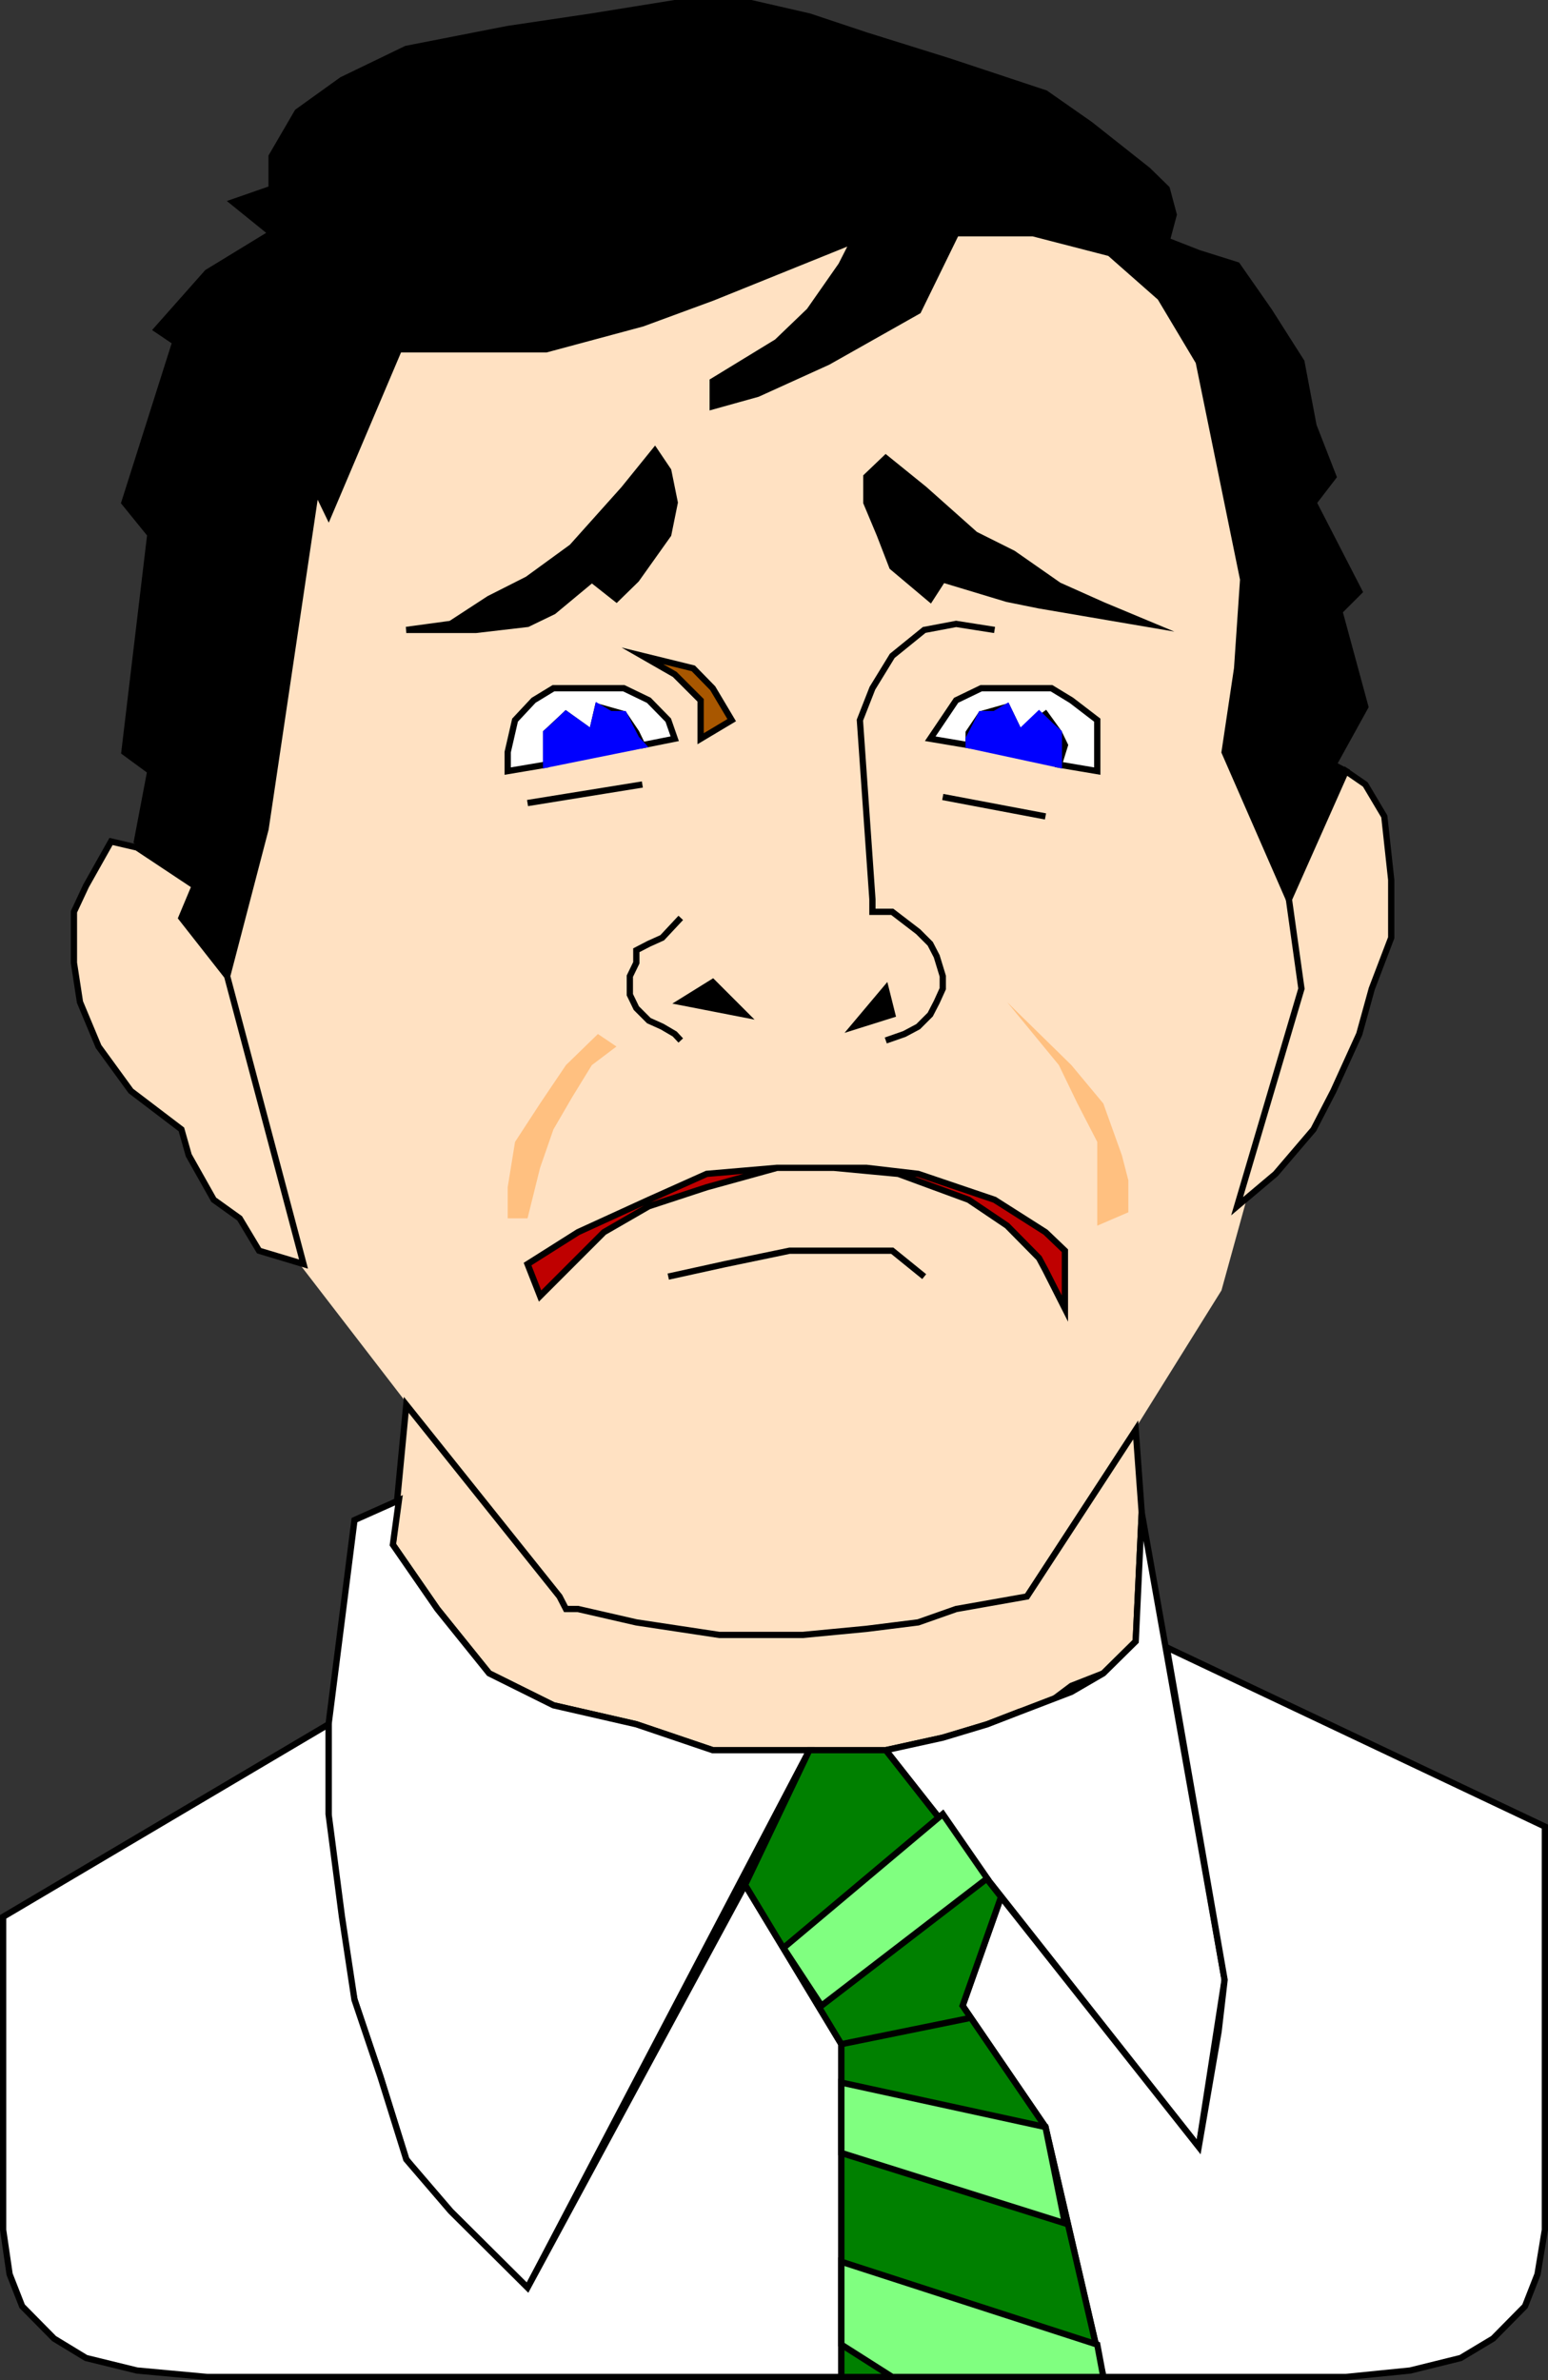 <svg xmlns="http://www.w3.org/2000/svg" width="358.654" height="551.349"><rect width="100%" height="100%" fill="#333333" stroke="none"/><path fill="#ffe1c2" d="m197.827 55.725-32.7 13.2-17.698 6-19.204 6H92.43l-16.301 38.398-4.3-6-10.302 78.703-8.898 34.098 17.7 66.7 59.3 77 1.5 2.901h4.5l10.3 3.098 11.797 2.902h28.301l13.2-1.402 13.5-1.5 7.203-1.598 7.398-1.5 10.602-2.902 44.398-71.2 19.2-69.597-2.9-20.703-14.901-34.098 2.902-19.402 1.398-20.598-10.3-50.402-5.797-10.398-3.102-6-11.7-8.801-17.8-4.598h-17.8l-8.801 18-20.899 11.797-16.3 7.402-10.4 2.899v-5.8l8.9-6 6-3.099 7.5-7.199 7.402-10.601 2.898-5.7"/><path fill="none" stroke="#ffe1c2" stroke-miterlimit="10" stroke-width="1.451" d="m197.827 55.725-32.7 13.2-17.698 6-19.204 6H92.43l-16.301 38.398-4.3-6-10.302 78.703-8.898 34.098 17.7 66.7 59.3 77 1.5 2.901h4.5l10.3 3.098 11.797 2.902h28.301l13.2-1.402 13.5-1.5 7.203-1.598 7.398-1.5 10.602-2.902 44.398-71.2 19.2-69.597-2.9-20.703-14.901-34.098 2.902-19.402 1.398-20.598-10.3-50.402-5.797-10.398-3.102-6-11.7-8.801-17.8-4.598h-17.8l-8.801 18-20.899 11.797-16.3 7.402-10.4 2.899v-5.8l8.9-6 6-3.099 7.5-7.199 7.402-10.601zm0 0"/><path d="m165.128 88.323 14.898-9.098 7.5-7.199 7.403-10.601 2.898-5.7-32.7 13.2-16.3 6-22.3 6H92.428l-16.301 38.398-2.902-6-11.7 78.703-8.898 34.098-10.602-14.899 3.102-6-13.402-10.3 3.101-16.301-6-4.399 6-50.402-6-7.398 11.8-37.2-4.3-2.902 11.7-13.2 14.902-9.097-8.903-7.203 8.903-3.098v-7.5l6-10.3 10.297-7.399 14.902-7.203 23.5-4.598 19.5-2.902 19.2-3.098h17.698l13.5 3.098 13.2 4.402 19.203 6 22.296 7.399 10.301 7.2 13.403 10.6 4.398 4.301 1.602 6-1.602 6 7.398 2.899 8.903 2.8 7.398 10.602 7.5 11.797 2.801 14.8 4.602 11.802-4.602 6 10.602 20.601-4.602 4.598 6 22.102-7.398 13.398 2.898 1.5-10.3 23.7-2.9 6-14.902-34.099 2.903-19.402 1.398-20.598-10.3-50.402-8.899-14.898-11.7-10.301-17.8-4.598h-17.8l-8.802 18-20.898 11.797-16.3 7.402-10.4 2.899v-5.8"/><path fill="none" stroke="#000" stroke-miterlimit="10" stroke-width="1.451" d="m165.128 88.323 14.898-9.098 7.5-7.199 7.403-10.601 2.898-5.7-32.7 13.2-16.3 6-22.3 6H92.428l-16.301 38.398-2.902-6-11.7 78.703-8.898 34.098-10.602-14.899 3.102-6-13.402-10.3 3.101-16.301-6-4.399 6-50.402-6-7.398 11.8-37.2-4.3-2.902 11.7-13.2 14.902-9.097-8.903-7.203 8.903-3.098v-7.5l6-10.3 10.297-7.399 14.902-7.203 23.5-4.598 19.5-2.902 19.2-3.098h17.698l13.5 3.098 13.2 4.402 19.203 6 22.296 7.399 10.301 7.2 13.403 10.6 4.398 4.301 1.602 6-1.602 6 7.398 2.899 8.903 2.8 7.398 10.602 7.5 11.797 2.801 14.8 4.602 11.802-4.602 6 10.602 20.601-4.602 4.598 6 22.102-7.398 13.398 2.898 1.5-10.3 23.7-2.9 6-14.902-34.099 2.903-19.402 1.398-20.598-10.3-50.402-8.899-14.898-11.7-10.301-17.8-4.598h-17.8l-8.802 18-20.898 11.797-16.3 7.402-10.4 2.899zm0 0"/><path fill="#ffe1c2" d="m298.628 208.323 13.2-29.7 4.5 3.103 4.398 7.398 1.601 14.7v13.401l-4.5 11.801-2.898 10.5-6 13.2-4.602 8.898-8.8 10.3-8.9 7.5 14.9-50.398-2.9-20.703"/><path fill="none" stroke="#000" stroke-miterlimit="10" stroke-width="1.451" d="m298.628 208.323 13.2-29.7 4.5 3.103 4.398 7.398 1.601 14.7v13.401l-4.5 11.801-2.898 10.5-6 13.2-4.602 8.898-8.8 10.3-8.9 7.5 14.9-50.398zm0 0"/><path fill="#ffe1c2" d="m70.327 292.823-17.7-66.7-10.6-13.5 3.1-7.398-13.401-8.902-6-1.398-5.797 10.3-2.801 6v11.801l1.398 9.098 4.301 10.3 7.5 10.301 11.7 8.899 1.699 6 5.8 10.3 6 4.302 4.5 7.5 10.301 3.097"/><path fill="none" stroke="#000" stroke-miterlimit="10" stroke-width="1.451" d="m70.327 292.823-17.7-66.7-10.6-13.5 3.1-7.398-13.401-8.902-6-1.398-5.797 10.3-2.801 6v11.801l1.398 9.098 4.301 10.3 7.5 10.301 11.7 8.899 1.699 6 5.8 10.3 6 4.302 4.5 7.5zm0 0"/><path d="m151.726 104.425-7.2 8.898-12 13.403-10.3 7.5-8.899 4.5-8.898 5.8-10.301 1.399h16.097l12-1.399 6-2.902 8.903-7.398 5.7 4.5 4.6-4.5 7.4-10.403 1.5-7.398-1.5-7.399-3.102-4.601"/><path fill="none" stroke="#000" stroke-miterlimit="10" stroke-width="1.451" d="m151.726 104.425-7.2 8.898-12 13.403-10.3 7.5-8.899 4.5-8.898 5.8-10.301 1.399h16.097l12-1.399 6-2.902 8.903-7.398 5.7 4.5 4.6-4.5 7.4-10.403 1.5-7.398-1.5-7.399zm0 0"/><path d="m205.226 106.124 8.902 7.2 11.8 10.5 8.798 4.402 10.601 7.398 10.3 4.602 10.302 4.3-8.801-1.5-16.402-2.8-7.399-1.5-14.898-4.5-2.903 4.5-8.8-7.403-2.899-7.5-3.101-7.398v-6l4.5-4.301"/><path fill="none" stroke="#000" stroke-miterlimit="10" stroke-width="1.451" d="m205.226 106.124 8.902 7.2 11.8 10.5 8.798 4.402 10.601 7.398 10.3 4.602 10.302 4.3-8.801-1.5-16.402-2.8-7.399-1.5-14.898-4.5-2.903 4.5-8.8-7.403-2.899-7.5-3.101-7.398v-6zm0 0"/><path fill="#fff" d="m117.628 178.624 8.898-1.5v-7.398l4.602-4.301 6 4.3 1.398-6 6 1.7 2.903 4.3 1.398 2.899 7.5-1.5-1.5-4.3-4.5-4.599-5.8-2.8h-16.301l-4.598 2.8-4.3 4.598-1.7 7.402v4.399"/><path fill="none" stroke="#000" stroke-miterlimit="10" stroke-width="1.451" d="m117.628 178.624 8.898-1.5v-7.398l4.602-4.301 6 4.3 1.398-6 6 1.7 2.903 4.3 1.398 2.899 7.5-1.5-1.5-4.3-4.5-4.599-5.8-2.8h-16.301l-4.598 2.8-4.3 4.598-1.7 7.402zm0 0"/><path fill="#00f" d="m126.526 177.124 22.301-4.5-1.398-1.5-1.5-2.898-1.403-2.801h-3.097l-2.903-1.7-1.398 6-6-4.3-2.902 2.8-1.7 1.5v7.399"/><path fill="none" stroke="#00f" stroke-miterlimit="10" stroke-width="1.451" d="m126.526 177.124 22.301-4.5-1.398-1.5-1.5-2.898-1.403-2.801h-3.097l-2.903-1.7-1.398 6-6-4.3-2.902 2.8-1.7 1.5zm0 0"/><path fill="#fff" d="m254.226 178.624-8.899-1.5 1.399-4.5-1.399-2.898-3.101-4.301-6 4.3-2.899-6-6 1.7-2.898 4.3v2.899l-8.903-1.5 2.903-4.3 3.097-4.599 5.801-2.8h16.3l4.599 2.8 6 4.598v11.8"/><path fill="none" stroke="#000" stroke-miterlimit="10" stroke-width="1.451" d="m254.226 178.624-8.899-1.5 1.399-4.5-1.399-2.898-3.101-4.301-6 4.3-2.899-6-6 1.7-2.898 4.3v2.899l-8.903-1.5 2.903-4.3 3.097-4.599 5.801-2.8h16.3l4.599 2.8 6 4.598zm0 0"/><path fill="#00f" d="m245.327 177.124-20.898-4.5v-1.5l1.5-2.898 1.398-2.801h3.102l2.898-1.7 2.898 6 4.5-4.3 2.903 2.8 1.7 1.5v7.399"/><path fill="none" stroke="#00f" stroke-miterlimit="10" stroke-width="1.451" d="m245.327 177.124-20.898-4.5v-1.5l1.5-2.898 1.398-2.801h3.102l2.898-1.7 2.898 6 4.5-4.3 2.903 2.8 1.7 1.5zm0 0"/><path fill="#a85700" d="m148.827 151.925 7.5 4.3 6 6v8.899l7.2-4.3-4.4-7.4-4.5-4.6-11.8-2.9"/><path fill="none" stroke="#000" stroke-miterlimit="10" stroke-width="1.451" d="m148.827 151.925 7.5 4.3 6 6v8.899l7.2-4.3-4.4-7.4-4.5-4.6zm0 29.801-26.602 4.3m96.204-1.402 23.796 4.5"/><path stroke="#000" stroke-miterlimit="10" stroke-width="1.451" d="m165.128 227.526-7.402 4.598 14.902 2.902zm40.098 1.5-7.399 8.797 8.899-2.797zm0 0"/><path fill="#ffc080" d="m142.827 242.425-4.3-2.899-7.4 7.2-6 8.898-5.8 8.902-1.7 10.5v7.2h4.598l2.903-11.7 3.097-8.902 4.301-7.399 4.602-7.5 5.7-4.3m90.499-10.301 14.898 14.602 7.403 8.898 4.3 12 1.5 5.8v7.4l-7.203 3.1v-19.398l-4.597-8.902-4.3-8.899-12-14.601"/><path fill="#bf0000" d="m125.128 300.226-2.902-7.403 11.703-7.398 16.398-7.5 13.399-6 16.3-1.399h20.7l12 1.399 17.703 6 11.797 7.5 4.5 4.3v13.399l-4.5-8.899-1.5-2.8-7.399-7.5-8.898-6-16.301-6-14.902-1.399h-13.2l-16.3 4.5-13.399 4.399-10.398 6-14.801 14.8"/><path fill="none" stroke="#000" stroke-miterlimit="10" stroke-width="1.451" d="m125.128 300.226-2.902-7.403 11.703-7.398 16.398-7.5 13.399-6 16.3-1.399h20.7l12 1.399 17.703 6 11.797 7.5 4.5 4.3v13.399l-4.5-8.899-1.5-2.8-7.399-7.5-8.898-6-16.301-6-14.902-1.399h-13.2l-16.3 4.5-13.399 4.399-10.398 6zm0 0"/><path fill="none" stroke="#000" stroke-miterlimit="10" stroke-width="1.451" d="m154.827 295.726 13.2-2.903 14.902-3.097h23.796l7.403 6m-8.902-54.7 4.3-1.5 3.2-1.703 2.8-2.797 1.5-2.902 1.403-3.098v-2.902l-1.403-4.598-1.5-2.902-2.8-2.8-6-4.599h-4.598v-2.902l-2.902-41.5 2.902-7.398 4.598-7.5 7.402-6 7.398-1.399 8.903 1.399m-72.703 66.699-4.297 4.602-3.102 1.398-2.898 1.5v2.902l-1.5 3.098v4.3l1.5 3.102 2.898 2.899 3.102 1.398 2.898 1.703 1.399 1.5"/><path fill="#ffe1c2" d="m94.128 325.425-3.102 32.398 10.301 14.902 12 14.899 14.898 7.402 19.204 4.399 17.699 6h40.097l13.204-2.899 10.296-3.101 7.5-2.899 6-1.5 6-4.5 7.403-2.902 7.5-7.399 1.398-29.8-1.398-19.2-25.2 38.598-16.402 2.902-8.8 3.098-12 1.5-14.7 1.402h-19.398l-19.2-2.902-13.5-3.098h-2.8l-1.5-2.902-35.5-44.398"/><path fill="none" stroke="#000" stroke-miterlimit="10" stroke-width="1.451" d="m94.128 325.425-3.102 32.398 10.301 14.902 12 14.899 14.898 7.402 19.204 4.399 17.699 6h40.097l13.204-2.899 10.296-3.101 7.5-2.899 6-1.5 6-4.5 7.403-2.902 7.5-7.399 1.398-29.8-1.398-19.2-25.2 38.598-16.402 2.902-8.8 3.098-12 1.5-14.7 1.402h-19.398l-19.2-2.902-13.5-3.098h-2.8l-1.5-2.902zm0 0"/><path fill="#fff" d="m92.429 347.526-1.403 10.297 10.301 14.902 12 14.899 14.899 7.402 19.203 4.399 17.699 6h22.398l-65.3 124.5-17.797-16.301-10.301-13.399-6-19.199-6-17.8-4.3-19.2-1.7-18v-26.601l6-47.301 10.3-4.598"/><path fill="none" stroke="#000" stroke-miterlimit="10" stroke-width="1.451" d="m92.429 347.526-1.403 10.297 10.301 14.902 12 14.899 14.899 7.402 19.203 4.399 17.699 6h22.398l-65.3 124.5-17.797-16.301-10.301-13.399-6-19.199-6-17.8-4.3-19.2-1.7-18v-26.601l6-47.301zm0 0"/><path fill="#fff" d="m264.526 350.425 19.2 108.199-6 38.7-72.5-91.9 13.203-2.898 10.297-3.101 7.5-2.899 12-4.601 7.402-4.301 7.5-7.399 1.398-29.8"/><path fill="none" stroke="#000" stroke-miterlimit="10" stroke-width="1.451" d="m264.526 350.425 19.2 108.199-6 38.7-72.5-91.9 13.203-2.898 10.297-3.101 7.5-2.899 12-4.601 7.402-4.301 7.5-7.399zm0 0"/><path fill="#fff" d="M76.128 399.425.726 444.026v72.5l1.5 10.297 2.902 7.403 7.398 7.5 7.403 4.5 11.797 2.898 16.3 1.5H194.93v-77.098l-22.301-36.902-50.403 93.3-17.796-17.698-10.301-12-6-19.2-6-17.8-2.902-19.2-3.098-23.8v-20.801"/><path fill="none" stroke="#000" stroke-miterlimit="10" stroke-width="1.451" d="M76.128 399.425.726 444.026v72.5l1.5 10.297 2.902 7.403 7.398 7.5 7.403 4.5 11.797 2.898 16.3 1.5H194.93v-77.098l-22.301-36.902-50.403 93.3-17.796-17.698-10.301-12-6-19.2-6-17.8-2.902-19.2-3.098-23.8zm0 0"/><path fill="#fff" d="m270.327 381.624 87.602 41.5v93.402l-1.703 10.297-2.899 7.403-7.398 7.5-7.5 4.5-11.703 2.898-14.899 1.5h-56.2l-13.401-57.898-19.2-28.102 8.903-25.2 45.797 57.9 4.601-26.7 1.399-12-13.399-77"/><path fill="none" stroke="#000" stroke-miterlimit="10" stroke-width="1.451" d="m270.327 381.624 87.602 41.5v93.402l-1.703 10.297-2.899 7.403-7.398 7.5-7.5 4.5-11.703 2.898-14.899 1.5h-56.2l-13.401-57.898-19.2-28.102 8.903-25.2 45.797 57.9 4.601-26.7 1.399-12zm0 0"/><path fill="green" d="M187.526 405.425h17.7l26.703 34-8.903 25.199 19.2 28.101 13.402 57.899h-60.7v-77.098l-22.3-36.902 14.898-31.2"/><path fill="none" stroke="#000" stroke-miterlimit="10" stroke-width="1.451" d="M187.526 405.425h17.7l26.703 34-8.903 25.199 19.2 28.101 13.402 57.899h-60.7v-77.098l-22.3-36.902zm0 0"/><path fill="#80ff80" d="m218.429 420.226-36.903 31 8.801 13.398 38.398-29.5-10.296-14.899"/><path fill="none" stroke="#000" stroke-miterlimit="10" stroke-width="1.451" d="m218.429 420.226-36.903 31 8.801 13.398 38.398-29.5zm-23.5 53.3 29.5-6"/><path fill="#80ff80" d="M194.929 482.425v16.3l51.796 16.301-4.5-22.3-47.296-10.301"/><path fill="none" stroke="#000" stroke-miterlimit="10" stroke-width="1.451" d="M194.929 482.425v16.3l51.796 16.301-4.5-22.3zm0 0"/><path fill="#80ff80" d="M194.929 523.925v19.199l11.796 7.5h48.903l-1.402-7.5-59.297-19.2"/><path fill="none" stroke="#000" stroke-miterlimit="10" stroke-width="1.451" d="M194.929 523.925v19.199l11.796 7.5h48.903l-1.402-7.5zm0 0"/></svg>
